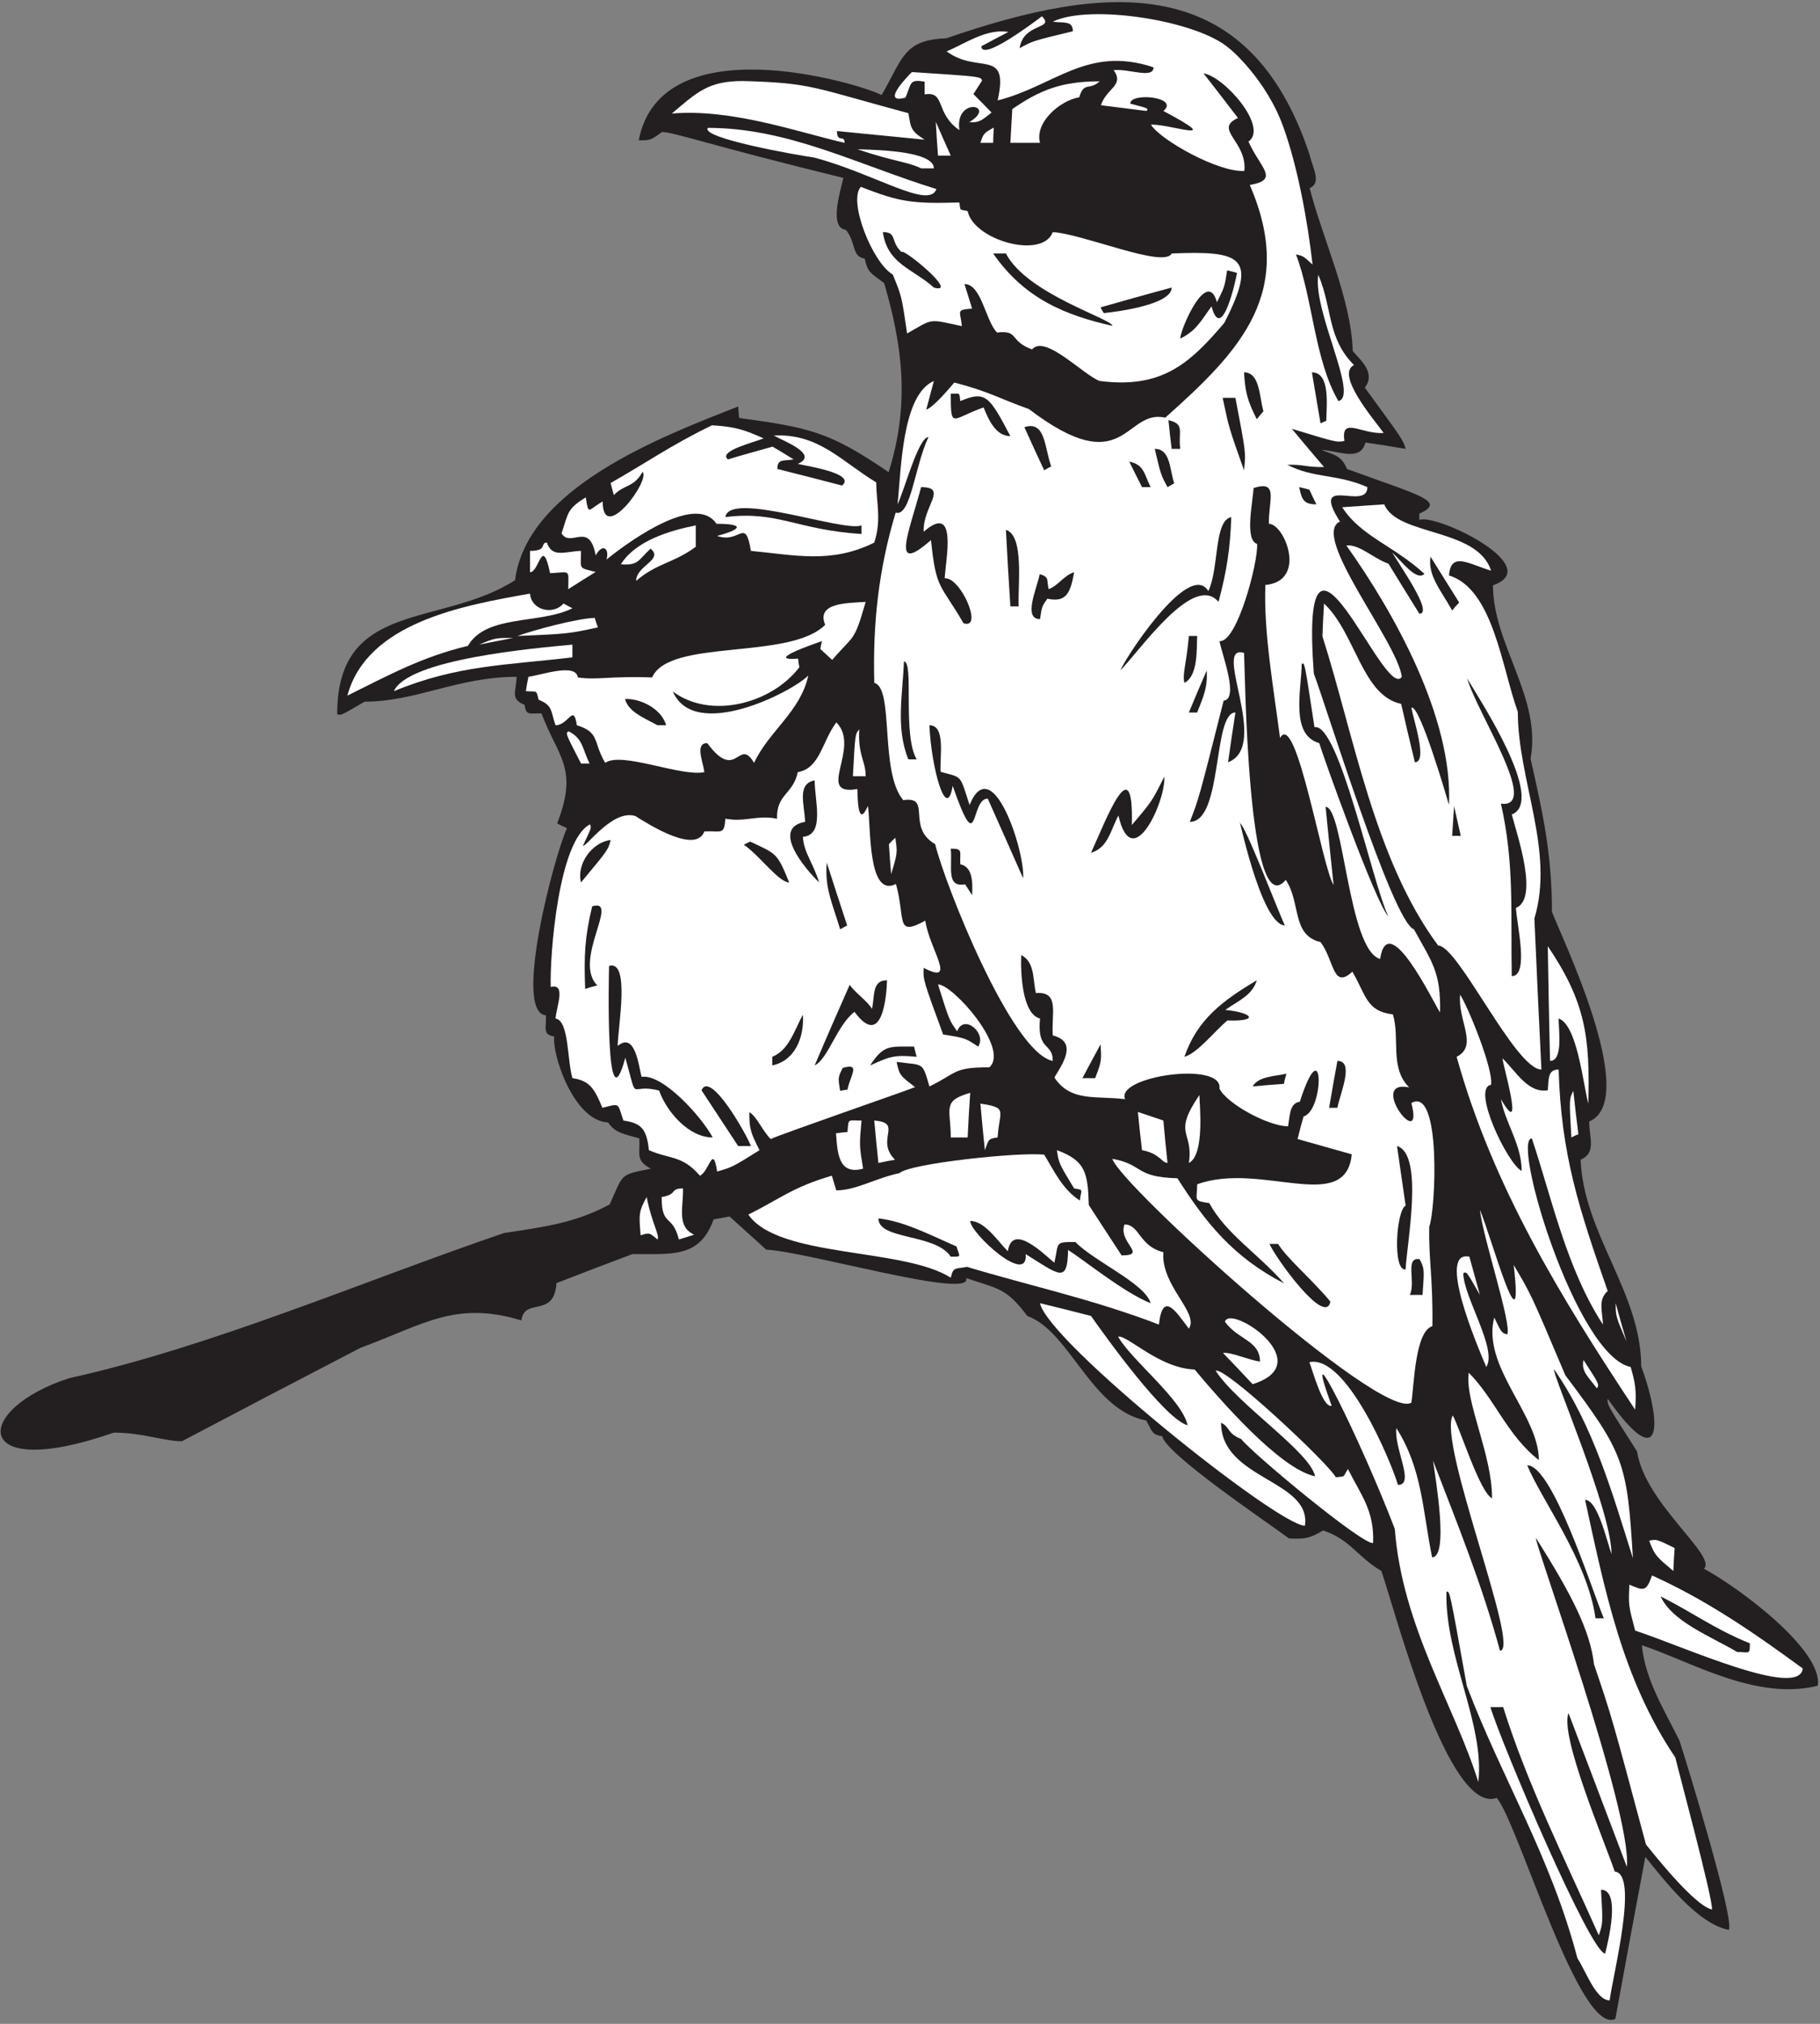 <?xml version="1.0" encoding="UTF-8" standalone="no"?>
<svg
   xmlns:dc="http://purl.org/dc/elements/1.1/"
   xmlns:cc="http://creativecommons.org/ns#"
   xmlns:rdf="http://www.w3.org/1999/02/22-rdf-syntax-ns#"
   xmlns:svg="http://www.w3.org/2000/svg"
   xmlns="http://www.w3.org/2000/svg"
   viewBox="0 0 548 609.333"
   height="609.333"
   width="548"
   xml:space="preserve"
   id="svg2"
   version="1.1"><rect x="0" y="0" width="548" height="609.333" fill="#808080" stroke="none"/><defs
     id="defs6" /><g
     transform="matrix(1.333,0,0,-1.333,0,609.333)"
     id="g10"><g
       transform="scale(0.1)"
       id="g12"><path
         id="path14"
         style="fill:#231f20;fill-opacity:1;fill-rule:nonzero;stroke:none"
         d="m 3380.96,510.242 c -109.77,-39.031 -229,419.594 -260.64,512.638 -54.42,31.75 -70.76,71.66 -131.76,91.44 -31.68,-18.72 -41.76,-19.44 -77.04,-18 -54,40.32 -276.48,189.36 -286.56,231.12 -24.97,3.12 -23.25,14.04 -36,35.27 -124.67,24.08 -171.67,201.1 -268.56,236.17 -48.24,64.8 -67.69,61.2 -138.24,85.68 19.03,-50.69 -362.62,60.41 -451.44,64.08 -28.08,25.2 -55.44,50.4 -82.8,74.88 -12.24,-2.16 -24.48,-4.32 -36,-6.48 -31.68,-88.56 -95.04,-77.76 -183.6,-78.49 -57.6,-21.59 -114.48,-43.19 -171.36,-65.51 -5.02,-80.29 -72.54,-30.94 -79.2,-84.24 -149.76,45.36 -220.319,-9.36 -363.6,-61.92 -134.64,-69.84 -269.281,-140.4 -403.199,-210.96 -41.039,0 -88.559,19.44 -154.082,19.44 -324.594,-113.35 -319.121,52.84 -100.078,123.12 322.558,71.28 664.554,219.59 981.359,327.61 87.12,13.67 159.12,21.59 239.04,64.79 31.68,69.84 20.88,66.24 92.88,80.64 -34.14,18.62 -24.38,29.94 -25.92,68.4 -35.28,10.08 -54.72,12.24 -70.56,36 -78.46,3.6 -127.25,155.47 -121.68,194.4 -27.61,3.45 -17.44,20.5 -18.72,47.52 -75.81,5.83 20.36,365.68 47.52,422.64 -7.92,3.6 -15.12,7.2 -22.32,10.8 48.96,125.28 2.16,149.04 -35.28,248.4 -25.2,1.48 -34.87,-6.87 -38.16,19.44 -32.86,13.14 -19.37,29.11 -18,63.36 -132.48,0 -227.522,-56.16 -343.44,-56.16 -54,-31.68 -54,-31.68 -61.918,-28.08 0,259.2 234,195.12 401.758,302.4 26.64,208.8 329.76,324 504,392.4 0.72,-8.64 1.44,-17.28 2.16,-25.92 162.03,-22.14 204.84,-31.91 337.68,-122.4 48.24,152.64 31.68,284.4 -10.08,426.96 -32.4,24.48 -36.72,23.76 -43.92,55.44 -29.54,3.69 -19.18,36.33 -42.48,64.8 -38.57,4.82 -13.06,85.17 -5.76,117.36 -306,74.88 -383.04,103.68 -409.68,103.68 -25.92,-18.72 -25.92,-18.72 -52.56,-18.72 50.62,261.97 495.93,129.34 548.64,102.24 48.24,82.8 48.96,124.56 146.16,128.16 361.3,124.88 682.62,154.11 820.8,-263.52 6.13,-28.03 27.92,-62.92 0,-74.88 27.36,-109.44 94.32,-251.28 97.2,-367.92 15.84,-19.44 53.28,-48.24 27.36,-82.8 86.4,-118.08 86.4,-118.08 92.16,-138.24 -30.24,5.04 -60.48,10.08 -90.72,14.4 -11.86,-43.48 -57.62,-19.47 -99.36,-16.56 24.48,-10.8 44.64,-10.8 57.6,-43.2 162.45,-59.69 226.3,-72.87 163.44,-100.8 0,-4.32 0,-9.36 0,-14.4 36.42,15.6 287.31,-105.02 166.32,-147.6 0,-133.92 110.16,-252.72 84.95,-391.68 27.37,-121.68 48.25,-213.84 48.25,-345.6 19.44,-53.28 200.87,-424.07 84.24,-473.77 0,-38.87 16.68,-70.34 -19.44,-86.39 6.48,-167.04 136.8,-300.24 136.8,-466.56 48.62,-132.46 46.69,-247.03 -75.6,-73.44 -1.44,-12.96 -1.44,-12.96 66.25,-118.8 18.07,-118.13 180.96,-235.18 151.19,-264.96 74.8,-40.1 269.17,-182.393 257.04,-264.236 -140.88,-34.973 -289.82,56.406 -397.44,91.433 7.92,-77.043 46.8,-138.957 84.96,-215.273 14.4,-43.926 124.55,-401.77 111.6,-427.688 -71.28,13.684 -146.88,113.762 -188.64,164.887 C 3693.44,255.359 3671.13,133.684 3648.8,11.277 3568.25,-28.992 3429.62,452.375 3380.96,510.242 v 0" /><path
         id="path16"
         style="fill:#ffffff;fill-opacity:1;fill-rule:nonzero;stroke:none"
         d="m 3563.11,148.074 c -60.47,230.403 -169.19,403.203 -249.83,614.887 -38.88,216.719 -38.88,216.719 -46.08,212.398 -3.59,-146.16 87.12,-299.519 72,-429.121 -53.35,172.485 -171.49,349.262 -188.64,571.682 -75.81,198.4 -217.09,482.93 -142.56,277.92 -20.59,-4.11 -42.02,77.21 -50.4,98.64 82.8,18 183.6,-221.77 200.17,-277.21 39.38,0 -9.8,83.6 -3.61,128.17 58.32,-91.44 59.04,-184.31 80.64,-291.6 38.24,0 7.98,176.04 2.16,218.16 54,-140.4 110.16,-277.918 151.2,-429.117 48.43,0 -141.77,470.057 -106.56,531.357 18,-34.56 61.2,-173.52 88.56,-187.2 0.72,98.64 -61.92,218.88 -52.56,283.68 58.32,-58.32 87.84,-143.28 158.4,-197.28 0,102.24 -129.61,210.96 -100.8,321.84 16.56,-34.56 16.56,-34.56 29.52,-38.16 10.08,24.48 -54.72,216.72 -61.92,281.52 25.18,-59.32 100.57,-334.84 76.32,-124.56 39.6,-66.96 39.6,-66.96 116.64,-249.12 132.48,-176.41 139.68,-195.84 152.64,-413.28 -47.52,150.48 -90,300.25 -177.84,426.24 -8.63,0 129.6,-318.13 129.6,-416.88 -10.57,28.69 -31.14,122.4 -59.76,122.4 43.92,-200.881 83.52,-403.92 203.76,-581.76 5.76,-25.196 86.4,-324.004 82.8,-343.438 -38.89,8.645 -127.44,120.235 -149.04,146.875 -77.76,290.164 -77.76,290.164 -117.36,406.809 -8.29,74.246 -49.3,156.465 -131.04,285.114 -7.2,-0.72 217.49,-618.673 205.2,-742.321 -43.92,115.926 -87.84,231.844 -131.76,347.039 -20.16,-50.403 79.92,-285.84 104.4,-357.84 55.04,-4.582 -4.31,-234.023 -11.52,-290.883 -31.07,0 -53.93,66.86 -72.73,95.039 v 0" /><path
         id="path18"
         style="fill:#231f20;fill-opacity:1;fill-rule:nonzero;stroke:none"
         d="m 3366.56,715.438 c 9.36,0 18.72,0 28.8,0 54,-172.801 139.68,-344.161 216,-515.516 9.36,27.351 9.36,27.351 5.03,102.961 44.59,0 17.05,-112.871 9.37,-144.004 -33.12,0 -236.31,478.711 -259.2,556.559 v 0" /><path
         id="path20"
         style="fill:#ffffff;fill-opacity:1;fill-rule:nonzero;stroke:none"
         d="m 3693.44,888.242 c -15.12,57.598 -15.12,57.598 -12.96,103.684 31.75,-13.235 37.97,-17.285 51.12,20.874 119.53,-53.999 223.92,-124.558 340.56,-210.241 -8.59,-69.993 -273.18,51.386 -378.72,85.683 v 0" /><path
         id="path22"
         style="fill:#231f20;fill-opacity:1;fill-rule:nonzero;stroke:none"
         d="m 3923.84,840 c -62.64,36.719 -146.16,68.398 -172.8,125.281 67.68,-33.125 122.4,-74.156 201.6,-105.84 0,-27.293 -1.69,-19.441 -28.8,-19.441 v 0" /><path
         id="path24"
         style="fill:#231f20;fill-opacity:1;fill-rule:nonzero;stroke:none"
         d="m 3603.96,915.969 c -18.07,131.061 -124.69,271.101 -154.08,345.601 57.11,0 145.55,-280.535 172.8,-345.601 -6.49,0 -12.96,0 -18.72,0 v 0" /><path
         id="path26"
         style="fill:#ffffff;fill-opacity:1;fill-rule:nonzero;stroke:none"
         d="m 3779.84,1022.88 c -36.73,30.96 -41.77,33.84 -54.72,68.4 16.56,3.6 16.56,3.6 57.59,-16.56 -1.43,-17.28 -2.15,-34.56 -2.87,-51.84 v 0" /><path
         id="path28"
         style="fill:#ffffff;fill-opacity:1;fill-rule:nonzero;stroke:none"
         d="m 2803.52,1320.96 c -32.39,12.96 -24.48,26.64 -45.36,36.72 0,-128.03 204.85,-129.31 189.36,-232.56 -61.2,0 -581.04,416.16 -598.32,502.56 38.16,-9.36 76.32,-18.72 115.2,-28.8 33.84,-48.24 166.32,-232.56 218.16,-246.95 -12.24,58.32 -127.44,147.59 -156.96,200.15 20.88,4.31 92.17,-71.28 172.8,-74.16 56.88,-67.67 192.24,-224.64 272.16,-241.2 -11.52,55.44 -174.24,161.28 -224.64,238.32 20.82,10.41 255.85,-210.27 271.44,-240.48 23.23,2.9 14.64,-1.62 27.36,18.72 28.8,-58.32 59.76,-92.88 56.88,-167.04 -21.03,-7.01 -271.54,201.1 -298.08,234.72 v 0" /><path
         id="path30"
         style="fill:#ffffff;fill-opacity:1;fill-rule:nonzero;stroke:none"
         d="m 2512.64,1953.84 c 71.01,-12.91 49.59,-41.54 146.88,-43.92 63.71,-100.12 125.62,-178.1 241.2,-237.6 -63.36,71.29 -131.04,111.6 -169.2,181.44 -37.73,5.8 -27.36,5.79 -27.36,42.48 144.03,52.37 335.44,-69.93 349.2,67.68 -41.04,11.52 -82.08,23.04 -122.4,34.56 4.32,17.28 8.64,34.56 13.68,51.12 47.16,13.47 46.19,202.58 -8.64,33.11 -24.27,-3.45 -22.11,-33.63 -26.64,-55.44 -43.92,0 -137.52,50.41 -154.8,84.96 8.51,63.23 -236.23,28.05 -213.12,-23.75 -66.06,8.26 -122.57,-6.95 -159.84,48.96 16.36,27.69 55.1,80.37 -3.6,95.04 -3.4,50.95 15.94,99.63 -38.16,95.76 -7.27,32.73 -2.48,70.37 -33.12,85.68 -1.67,-41.79 2.45,-133.28 42.48,-143.28 -7.14,-75.03 28.8,-52.97 28.8,-95.76 -92.88,18 -243.36,398.16 -265.68,489.6 -66.49,38.61 -6.08,109.5 -72,99.36 -54.07,63.23 -20.12,253.61 -65.52,264.96 -3.6,135.36 10.08,257.04 48.24,384.48 34.32,-10.45 42.88,104.56 74.16,170.64 -22.65,0 -54.7,-121.24 -69.84,-151.92 8.53,80.04 9.87,247.05 82.08,278.64 -5.76,-21.6 -11.52,-43.2 -17.28,-64.8 17.28,6.48 50.4,46.08 63.36,61.2 79.2,-20.16 106.56,-38.16 168.48,-59.76 218.55,-166.29 215.21,1.21 308.16,-19.44 170.64,151.92 295.91,282.96 190.8,525.6 69.1,11.52 23.24,38.79 -2.88,97.92 45.78,32.7 -54.68,146.92 -101.52,154.08 25.92,-33.12 51.84,-66.96 77.76,-100.8 -56.41,-25.64 21.2,-52.69 14.4,-119.52 -57.95,-4.14 -190.52,70.41 -210.96,104.4 40.98,2.56 173.92,-46.57 28.08,30.96 37.71,31.43 -74.88,42.94 -74.88,16.56 41.76,-10.8 41.76,-10.8 36.72,-16.56 -34.56,4.32 -69.12,8.64 -102.96,12.96 12.3,38.45 53.74,44.29 28.8,79.2 33.53,4.02 90,-20.68 90,6.48 -149.76,49.68 -222.48,-41.76 -352.08,-74.88 26.7,120.15 -44.65,57.97 -115.2,110.88 43.2,18 89.28,51.84 139.68,43.92 -20.88,-10.8 -41.04,-21.6 -61.2,-32.4 0,-35.29 116.76,52.65 136.8,67.68 30.24,-30.24 -41.76,-13.68 -50.39,-72 30.23,16.56 30.23,16.56 120.23,38.16 0,24.99 -21.47,18.19 -45.36,21.6 82.08,41.04 329.04,2.88 399.6,-61.2 -3.46,4.17 83.51,-67.9 122.4,-180 30.96,-87.12 53.28,-205.92 64.8,-307.44 -20.88,19.44 -20.88,19.44 -37.44,23.04 37.97,-99.21 41.7,-238.46 95.77,-331.2 47.2,10.26 -58.45,204.24 -45.36,285.12 32.39,-75.6 19.43,-142.56 80.63,-203.76 -43.07,-21.53 48.17,-126.68 66.96,-153.36 -49.71,-3.73 -97.25,38.52 -88.56,-18 -17.28,-3.6 -17.28,-3.6 -118.8,27.36 23.76,-28.8 48.24,-57.6 72.72,-86.4 -40.32,-0.72 -46.8,6.48 -82.8,5.04 59.76,-30.96 112.33,-20.16 180.72,-50.4 0,-55.76 -131.51,31.6 -61.92,-77.76 -67.65,-30.75 129.69,-271.49 139.67,-350.64 -38.57,-59.75 -232.35,461.03 -198.71,7.2 23.04,-58.32 177.84,-561.6 226.08,-577.44 40.32,-73.44 61.2,-96.48 59.04,-187.92 -16.76,26.04 -117.63,236.18 -135.36,120.96 -72.09,19.66 -82.3,343.44 -123.12,343.44 5.76,-58.32 11.52,-117.36 18,-176.4 -25.66,38.65 -84.49,397.58 -120.96,331.92 -13.65,107.23 -37.41,238.19 -33.12,345.6 95.63,9.11 43.1,138.24 7.92,138.24 -1.21,50.78 23.31,99.93 -34.56,80.64 -1.65,-30.85 -20.73,-117.82 7.92,-126 3.25,-39.08 -45.24,-224.57 -84.96,-219.6 6.42,-32.68 44.32,-130.27 9.36,-134.64 -55.44,-219.6 -55.44,-219.6 -76.32,-273.6 75.19,0 51.03,246.96 102.96,246.96 -5.76,-37.44 -11.52,-74.88 -16.56,-112.32 96.76,36.53 -37.8,269.1 36,246.96 2.45,-30.06 6.89,-617.55 94.32,-512.64 34.52,-51.78 12.93,-125.28 78.48,-140.4 31.42,-41.73 27.28,-108.21 72,-66.96 31.09,-53.48 31.57,-89.44 91.44,-96.48 16.56,-54 -7.92,-120.24 36.72,-164.88 -96.57,19.33 35.47,-151.94 5.04,-35.28 68.11,38.92 54.94,-243.55 40.32,-279.36 -1.44,-75.6 8.64,-113.76 7.2,-224.64 -39.25,-11.78 -41.16,-131.93 -47.52,-172.8 -68.42,-43.55 -660.78,494.3 -675.36,550.8 v 0" /><path
         id="path32"
         style="fill:#ffffff;fill-opacity:1;fill-rule:nonzero;stroke:none"
         d="m 3693.44,1387.2 c -169.2,255.6 -321.84,504.73 -403.19,797.04 49.79,24.9 1.93,81.81 7.91,140.4 18.72,-29.52 75.6,-169.2 69.84,-203.76 -45,-6.43 37.23,-178.75 69.12,-194.4 0,59.76 -36.72,107.28 -46.8,162 56.03,-97.14 2.88,82.15 3.6,92.16 31.58,-30.7 57.89,-79.39 102.24,-72 2.3,25.28 -0.52,46.8 24.48,46.8 5.75,-192.24 45.36,-312.48 110.88,-500.4 -22.5,-18.74 -11.75,-46.94 -10.8,-75.6 -82.08,126 -115.2,284.4 -160.56,420.48 -47.05,0 99.77,-491.82 223.2,-516.24 10.08,-35.28 13.68,-52.55 10.08,-96.48 v 0" /><path
         id="path34"
         style="fill:#ffffff;fill-opacity:1;fill-rule:nonzero;stroke:none"
         d="m 3607.04,1435.44 c -19.44,25.92 -36,38.17 -30.24,64.08 36,-55.44 36,-55.44 30.24,-64.08 v 0" /><path
         id="path36"
         style="fill:#ffffff;fill-opacity:1;fill-rule:nonzero;stroke:none"
         d="m 2829.44,1444.8 c -22.32,23.75 -44.64,47.52 -66.96,70.56 19.45,2.16 56.88,-15.84 83.52,-19.44 0,47.86 -49.89,48.97 -79.2,90 8.18,28.1 106.48,-26.82 117.78,-79.23 5.14,-23.83 -7.69,-47.13 -55.14,-61.89 v 0" /><path
         id="path38"
         style="fill:#ffffff;fill-opacity:1;fill-rule:nonzero;stroke:none"
         d="m 3357.2,1483.68 c -20.29,47.5 -112.31,264.2 -38.16,249.12 7.92,-28.8 15.84,-57.6 23.76,-86.41 -30.24,53.29 -30.24,53.29 -37.44,48.97 0,-52.56 77.75,-172.08 51.84,-211.68 v 0" /><path
         id="path40"
         style="fill:#ffffff;fill-opacity:1;fill-rule:nonzero;stroke:none"
         d="m 3674,1541.28 c -24.48,56.88 -24.48,56.88 -24.48,86.4 7.92,-28.8 15.84,-57.6 24.48,-86.4 v 0" /><path
         id="path42"
         style="fill:#ffffff;fill-opacity:1;fill-rule:nonzero;stroke:none"
         d="m 2685.44,1570.08 c -29.58,39.44 -59.12,86.4 -67.67,9.36 -147.61,56.88 -290.17,87.12 -433.45,130.32 -25.81,-5.16 -31.07,0.95 -36.72,-24.48 -106.74,68.31 -389.67,43.97 -457.2,142.56 73.44,36.72 100.08,61.92 188.64,87.84 2.88,-10.8 6.48,-21.6 10.08,-33.12 44.64,0 90,28.08 142.56,38.88 21.59,21.59 268.39,48.02 326.88,41.76 21.6,-34.56 40.32,-77.76 80.64,-103.68 2,24 11.13,23.92 -12.96,27.36 -34.56,56.88 -34.56,56.88 -38.88,86.4 64.8,-23.76 69.84,-51.12 72,-123.84 24.48,-37.44 48.96,-75.6 74.16,-113.76 59.87,0 -8.53,29.11 6.48,69.84 34.68,0 32.23,-48.74 87.84,-62.64 -5.87,-76.29 81.52,-136.58 57.6,-172.8 v 0" /><path
         id="path44"
         style="fill:#231f20;fill-opacity:1;fill-rule:nonzero;stroke:none"
         d="m 2867.6,1761.6 c 6.48,0 12.96,0 19.44,0 18.72,-31.68 76.32,-79.92 118.08,-130.32 -11.57,-57.89 -125.47,101.06 -137.52,130.32 v 0" /><path
         id="path46"
         style="fill:#231f20;fill-opacity:1;fill-rule:nonzero;stroke:none"
         d="m 2412.56,1747.92 c -1.42,-75.6 -18.43,-57.8 -95.76,-9.37 6.33,-73.51 -125.28,47.66 -125.28,74.89 32.84,0 61.62,-45.06 84.96,-68.4 9.97,64.8 79.08,-4.36 105.12,-25.92 10.48,46.13 -0.36,46.8 47.52,46.8 40.32,-42.48 158.4,-94.32 169.92,-138.24 -61.08,24.37 -150.38,97.57 -186.48,120.24 v 0" /><path
         id="path48"
         style="fill:#231f20;fill-opacity:1;fill-rule:nonzero;stroke:none"
         d="m 3184.4,1646.39 c 14.31,27.91 -12.11,86.66 22.32,80.65 10.8,-21.6 10.8,-21.6 6.48,-80.65 -10.07,0 -19.44,0 -28.8,0 v 0" /><path
         id="path50"
         style="fill:#231f20;fill-opacity:1;fill-rule:nonzero;stroke:none"
         d="m 3175.04,1848 c -6.48,45.36 -12.96,90 -19.44,134.64 61.67,-18.5 21.69,-222.09 19.44,-278.64 -29.96,-4.85 -21.41,133.34 0,144 v 0" /><path
         id="path52"
         style="fill:#231f20;fill-opacity:1;fill-rule:nonzero;stroke:none"
         d="m 2147.6,1732.8 c -34.78,52.77 -163.44,37.14 -163.44,86.4 58.32,-6.49 115.2,-36.72 176.4,-63.36 7.3,-24.34 12.65,-23.04 -12.96,-23.04 v 0" /><path
         id="path54"
         style="fill:#ffffff;fill-opacity:1;fill-rule:nonzero;stroke:none"
         d="m 1485.2,1771.68 c -17.53,13.63 -16.25,16.66 -38.16,9.36 -3.6,45.35 -5.04,53.28 13.68,86.4 10.8,-56.88 30.24,-87.12 24.48,-95.76 v 0" /><path
         id="path56"
         style="fill:#ffffff;fill-opacity:1;fill-rule:nonzero;stroke:none"
         d="m 1533.44,1771.68 c -14.77,59.11 -38.88,27.07 -38.88,95.76 37.39,6.23 17.08,19.44 48.24,19.44 0.99,-42.52 -15.09,-86.09 25.2,-104.4 -11.52,-3.6 -23.04,-7.2 -34.56,-10.8 v 0" /><path
         id="path58"
         style="fill:#ffffff;fill-opacity:1;fill-rule:nonzero;stroke:none"
         d="m 1580.96,1915.68 c -40.32,46.8 -67.68,36.72 -115.2,57.6 -5.04,48.95 -18,61.2 -57.6,66.97 -14.08,39.88 -5.72,39.24 -47.52,28.79 -18,43.92 -28.8,61.21 -67.68,66.96 -11.95,39.45 -7.37,130.24 -38.16,134.64 2.39,27.93 24.34,80.06 -10.8,71.28 -2.45,71.14 17.34,330.65 88.56,367.2 3.6,-7.2 3.6,-7.2 -15.84,-48.24 7.33,-3.67 67.45,83.78 118.8,66.96 32.69,-20.81 136.41,-85.52 155.52,-34.56 39.64,1.89 44.36,-9.14 47.52,28.8 43.92,-8.64 72.76,9.11 116.68,-0.25 -2.16,55.44 36.68,55.69 46.76,105.37 50.18,8.36 54.48,68.81 87.12,112.32 56.92,-56.92 -49.57,-167.61 47.52,-150.48 0.63,-15.75 0.33,-92.05 23.76,-38.16 7.06,-45.61 -1.11,-208.63 63.36,-176.4 22.29,-79.6 -2.12,-120.09 66.24,-82.8 9.5,-64.65 73.56,-146.82 -3.61,-106.56 -1.43,-26.64 -1.43,-26.64 43.93,-150.48 49.68,-7.92 49.68,-7.92 79.2,-27.37 19.92,29.89 -32.25,75.32 -47.52,34.57 -18,25.2 -18,25.2 -43.2,105.84 33.9,0 162.62,-145.95 115.92,-187.2 -82.79,0 -71.28,-12.24 -135.36,-43.21 -16.65,58.3 -13.34,46.76 -74.16,55.44 6.48,-30.95 8.64,-31.67 41.76,-56.87 -8.94,-4.62 -303.96,-106.5 -326.16,-117.36 -19.44,19.44 -31.68,51.84 -48.24,60.48 0,-36.73 2.16,-44.64 23.04,-85.68 -61.2,-38.16 -61.2,-38.16 -95.76,-48.24 -9.82,63.84 -17.57,0.12 -38.88,-9.36 v 0" /><path
         id="path60"
         style="fill:#ffffff;fill-opacity:1;fill-rule:nonzero;stroke:none"
         d="m 1888.4,2011.44 c 8.64,1.44 17.28,2.17 25.92,2.88 2.64,31.66 -0.19,25.93 31.68,25.93 -5.04,-56.17 -5.04,-56.17 3.6,-108.73 -56.3,-15.36 -58,36.64 -61.2,79.92 v 0" /><path
         id="path62"
         style="fill:#ffffff;fill-opacity:1;fill-rule:nonzero;stroke:none"
         d="m 1984.16,1944.48 c -3.6,32.4 -6.48,64.07 -9.36,95.77 66.61,-5.13 1.24,-43.02 46.8,-88.57 -12.96,-2.16 -25.2,-4.32 -37.44,-7.2 v 0" /><path
         id="path64"
         style="fill:#ffffff;fill-opacity:1;fill-rule:nonzero;stroke:none"
         d="m 2579.6,1973.28 c -3.6,28.8 -6.47,57.6 -9.35,86.4 18.71,-6.48 38.15,-12.96 57.59,-19.43 2.88,-31.7 5.77,-63.37 9.36,-95.77 -12.91,0 -17.48,21.5 -57.6,28.8 v 0" /><path
         id="path66"
         style="fill:#ffffff;fill-opacity:1;fill-rule:nonzero;stroke:none"
         d="m 2685.44,1944.48 c 11.04,73.3 -38.23,62.31 23.76,153.36 0,-18 12.96,-135.36 -23.76,-153.36 v 0" /><path
         id="path68"
         style="fill:#ffffff;fill-opacity:1;fill-rule:nonzero;stroke:none"
         d="m 2224.64,1973.28 c -3.6,35.27 -7.2,70.56 -10.08,105.12 63.31,-9.49 42.74,-14.38 38.88,-76.32 -22.92,-2.86 -20.08,-6.13 -28.8,-28.8 v 0" /><path
         id="path70"
         style="fill:#231f20;fill-opacity:1;fill-rule:nonzero;stroke:none"
         d="m 1667.36,1982.64 c -28.08,42.48 -55.44,84.24 -82.8,126 19.88,46.4 103.31,-102.51 111.6,-126 -10.08,0 -19.44,0 -28.8,0 v 0" /><path
         id="path72"
         style="fill:#231f20;fill-opacity:1;fill-rule:nonzero;stroke:none"
         d="m 1488.8,2107.92 c -70.72,18.61 -45.84,-33.92 -76.32,74.16 -45.14,-165.54 -37.35,182.88 -36.72,207.36 48.31,14.49 19.92,-138.76 19.44,-180.72 40.07,33.39 47.62,-47.09 54,-69.84 47.46,7.6 135.57,-89.93 160.56,-136.8 -54.23,0 -104.01,58.17 -120.96,105.84 v 0" /><path
         id="path74"
         style="fill:#ffffff;fill-opacity:1;fill-rule:nonzero;stroke:none"
         d="m 2147.6,2002.08 c 0,65.44 -20.43,82.41 43.92,100.8 -2.16,-33.12 -4.32,-66.96 -5.76,-100.8 -12.96,0 -25.92,0 -38.16,0 v 0" /><path
         id="path76"
         style="fill:#ffffff;fill-opacity:1;fill-rule:nonzero;stroke:none"
         d="m 3549.44,2002.08 c -5.04,86.4 -5.04,86.4 4.32,105.12 3.6,-32.4 7.2,-64.8 11.52,-97.92 -5.76,-2.16 -10.8,-4.32 -15.84,-7.2 v 0" /><path
         id="path78"
         style="fill:#231f20;fill-opacity:1;fill-rule:nonzero;stroke:none"
         d="m 3002.23,2069.04 c 5.77,35.28 12.25,70.56 18.73,105.84 39.22,0 5.94,-73.49 0,-105.84 -6.48,0 -12.96,0 -18.73,0 v 0" /><path
         id="path80"
         style="fill:#ffffff;fill-opacity:1;fill-rule:nonzero;stroke:none"
         d="m 3587.6,2078.4 c -11.92,46.56 -25.35,178.37 -66.96,192.24 0,-27.53 10.47,-95.76 -19.44,-95.76 -2.16,86.4 -3.6,172.8 -5.04,259.2 84.97,-126 95.77,-204.48 91.44,-355.68 v 0" /><path
         id="path82"
         style="fill:#231f20;fill-opacity:1;fill-rule:nonzero;stroke:none"
         d="m 1897.76,2107.2 c -5.04,30.24 -5.04,30.24 5.76,51.84 41.85,12.55 16.89,-17.32 10.8,-48.96 -5.76,-0.72 -11.52,-1.44 -16.56,-2.88 v 0" /><path
         id="path84"
         style="fill:#231f20;fill-opacity:1;fill-rule:nonzero;stroke:none"
         d="m 2829.44,2117.27 c 13.69,23.05 47.52,22.33 76.32,28.82 -2.15,-7.21 -4.32,-15.13 -5.76,-23.05 -23.76,-1.44 -47.52,-3.6 -70.56,-5.77 v 0" /><path
         id="path86"
         style="fill:#231f20;fill-opacity:1;fill-rule:nonzero;stroke:none"
         d="m 2444.96,2136 c 13.68,25.93 27.36,51.12 41.04,76.32 2.16,-38.16 2.16,-38.16 -12.24,-76.32 -10.08,0 -19.44,0 -28.8,0 v 0" /><path
         id="path88"
         style="fill:#ffffff;fill-opacity:1;fill-rule:nonzero;stroke:none"
         d="m 3248.48,2435.52 c -144,194.4 -190.08,474.48 -261.36,698.4 0.72,25.2 2.16,49.68 3.6,74.16 71.91,-67.79 85.41,-207.77 174.24,-226.8 10.08,-43.92 20.16,-87.84 30.96,-131.76 29.64,0 -3.06,95.41 -7.92,123.12 18.62,9.31 81.29,-206.96 84.96,-219.6 9.36,196.56 -124.56,435.6 -231.83,586.08 30.15,3.01 60.39,-29.08 95.03,-41.04 23.04,-37.44 46.07,-74.88 69.84,-113.04 33.64,0 -47.91,113.94 -61.2,138.24 19.23,-17.31 54.59,-66.38 72.72,-48.24 -69.84,64.08 -144,84.96 -185.76,150.48 31.68,2.16 63.36,4.32 95.04,6.48 28.8,-72 210.24,-52.56 241.2,-149.76 -49.32,14.5 -90.79,44.46 -95.04,-10.8 100.04,-30.59 119.52,-209.44 155.52,-308.16 0,-154.8 83.52,-313.2 37.44,-466.56 5.04,-113.76 10.08,-227.52 15.84,-341.28 -58.89,0 -187.99,280.08 -233.28,280.08 v 0" /><path
         id="path90"
         style="fill:#231f20;fill-opacity:1;fill-rule:nonzero;stroke:none"
         d="m 1744.4,2164.8 c 0,6.48 0,12.97 0,19.44 38.16,15.12 50.4,61.2 69.12,95.04 3.6,-53.28 -19.44,-104.4 -69.12,-114.48 v 0" /><path
         id="path92"
         style="fill:#231f20;fill-opacity:1;fill-rule:nonzero;stroke:none"
         d="m 1840.16,2164.8 c 25.92,61.2 52.56,121.68 79.2,182.16 9.36,-15.84 40.32,-36.72 50.4,-54.72 6.29,31.49 0.03,64.8 33.84,64.8 -0.78,-33.02 -10.15,-157.32 -73.44,-71.28 -39.8,-30.41 -59.59,-106.37 -90,-120.96 v 0" /><path
         id="path94"
         style="fill:#231f20;fill-opacity:1;fill-rule:nonzero;stroke:none"
         d="m 1965.44,2164.8 c 30.96,47.52 44.64,42.47 99.36,42.47 1.44,-7.19 3.6,-15.11 5.76,-23.03 -52.56,5.04 -61.2,0 -105.12,-19.44 v 0" /><path
         id="path96"
         style="fill:#231f20;fill-opacity:1;fill-rule:nonzero;stroke:none"
         d="m 2675.36,2184.24 c 28.8,83.53 84.96,126 163.44,172.8 -10.08,-33.84 -40.32,-45.36 -71.28,-66.96 64.34,-6.43 76.39,-26.45 5.04,-23.76 -28.08,-23.04 -67.68,-74.16 -97.2,-82.08 v 0" /><path
         id="path98"
         style="fill:#231f20;fill-opacity:1;fill-rule:nonzero;stroke:none"
         d="m 1321.76,2337.6 c -2.88,76.32 -0.72,117.36 15.84,186.48 64.35,19.3 -44.67,-122.36 11.52,-178.56 -9.36,-2.16 -18.72,-5.04 -27.36,-7.92 v 0" /><path
         id="path100"
         style="fill:#231f20;fill-opacity:1;fill-rule:nonzero;stroke:none"
         d="m 3414.8,2366.4 c -2.87,141.84 6.48,252.72 -24.48,389.52 89.75,-11.16 -52.59,201.65 -76.32,282.96 28.98,-49.27 178.64,-276.31 100.8,-307.44 12.61,-48.03 61.62,-190.06 9.36,-210.96 2.12,-37.61 30.11,-154.08 -9.36,-154.08 v 0" /><path
         id="path102"
         style="fill:#231f20;fill-opacity:1;fill-rule:nonzero;stroke:none"
         d="m 2800.64,2712 c 11.33,-2.27 84.67,-194.66 101.52,-231.12 -56.29,3.08 -108.29,270.04 -101.52,231.12 v 0" /><path
         id="path104"
         style="fill:#231f20;fill-opacity:1;fill-rule:nonzero;stroke:none"
         d="m 1897.76,2472.24 c -18,59.76 -35.28,93.6 -30.24,150.48 15.12,-46.8 30.24,-94.32 46.08,-141.84 -5.76,-2.88 -10.8,-5.76 -15.84,-8.64 v 0" /><path
         id="path106"
         style="fill:#231f20;fill-opacity:1;fill-rule:nonzero;stroke:none"
         d="m 2979.92,2892.72 c -65.45,18.7 -40.67,117.79 -39.6,178.56 6.48,5.04 6.48,5.04 28.8,-142.56 55.32,11.06 131.27,-355.08 167.04,-427.68 -30.4,32.68 -151.84,374.55 -156.24,391.68 v 0" /><path
         id="path108"
         style="fill:#231f20;fill-opacity:1;fill-rule:nonzero;stroke:none"
         d="m 2195.84,2549.28 c -5.76,8.64 -10.8,16.56 -15.84,24.48 -43.78,-7.96 -28.3,39.67 -32.4,80.64 28.67,0 19.9,-6.39 21.6,-35.28 27.44,-6.47 28.12,-38.49 26.64,-69.84 v 0" /><path
         id="path110"
         style="fill:#231f20;fill-opacity:1;fill-rule:nonzero;stroke:none"
         d="m 1312.4,2578.08 c -10.8,43.2 26.64,91.44 66.96,95.76 -5.76,-22.32 -5.76,-22.32 -66.96,-95.76 v 0" /><path
         id="path112"
         style="fill:#231f20;fill-opacity:1;fill-rule:nonzero;stroke:none"
         d="m 1680.32,2663.04 c 4.32,2.88 9.36,5.04 14.4,7.2 59.04,-28.08 60.48,-24.48 87.84,-92.16 -23.56,0 -67.61,61.67 -102.24,84.96 v 0" /><path
         id="path114"
         style="fill:#231f20;fill-opacity:1;fill-rule:nonzero;stroke:none"
         d="m 1818.56,2714.88 c -0.91,37.38 -19.67,86.1 21.6,93.6 0,-46 23.64,-123.25 -26.64,-127.44 2.16,-36 23.76,-59.76 36.72,-102.96 -32.67,31.54 -109.2,123.08 -31.68,136.8 v 0" /><path
         id="path116"
         style="fill:#231f20;fill-opacity:1;fill-rule:nonzero;stroke:none"
         d="m 2311.04,2587.44 c -26.64,60.48 -53.27,120.24 -79.91,180 -40.64,0 -19.34,-142.83 -79.2,28.8 -14.14,-84.76 -48.77,42.85 -52.57,136.8 37.33,0 23.1,-70.78 25.2,-105.12 50.28,-13.96 42.55,-5.1 65.52,-74.88 51.21,124.36 125.82,-106.22 120.96,-165.6 v 0" /><path
         id="path118"
         style="fill:#ffffff;fill-opacity:1;fill-rule:nonzero;stroke:none"
         d="m 2012.96,2596.8 c -2.16,23.04 -3.6,45.36 -5.04,67.68 4.32,5.04 9.36,10.08 14.4,14.4 5.04,-33.84 5.04,-33.84 -9.36,-82.08 v 0" /><path
         id="path120"
         style="fill:#231f20;fill-opacity:1;fill-rule:nonzero;stroke:none"
         d="m 2464.4,2645.04 c 32.73,70.74 96.91,243.11 92.16,62.64 45.37,53.28 45.37,53.28 73.44,109.44 3.63,-55.38 -72.87,-223.42 -103.68,-87.84 -18.52,-35.08 -23.55,-72.73 -61.92,-84.24 v 0" /><path
         id="path122"
         style="fill:#231f20;fill-opacity:1;fill-rule:nonzero;stroke:none"
         d="m 3280.16,2683.2 c 1.44,22.32 2.88,44.64 4.32,66.96 5.04,-22.32 10.08,-44.64 15.12,-66.96 -6.49,0 -12.96,0 -19.44,0 v 0" /><path
         id="path124"
         style="fill:#ffffff;fill-opacity:1;fill-rule:nonzero;stroke:none"
         d="m 1926.56,2817.84 c 5.04,95.76 5.04,95.76 14.4,105.84 -3.42,-59.79 14.4,-69.65 14.4,-105.84 -10.08,0 -19.44,0 -28.8,0 v 0" /><path
         id="path126"
         style="fill:#ffffff;fill-opacity:1;fill-rule:nonzero;stroke:none"
         d="m 1367.12,2848.08 c -28.21,47.02 -11.14,68.42 -64.08,84.96 -7.75,50.42 -18.44,0 -48.24,0 -11.3,32.48 -5.79,44.66 -38.16,57.6 -5.88,23.54 -2.52,17.25 -28.8,19.44 1.44,10.8 3.6,21.6 5.76,32.4 30.17,4.22 107.45,31.76 111.6,-1.44 43.92,-6.48 72.72,3.6 167.76,0 38.88,88.56 310.32,38.16 390.96,118.8 -21.21,50.92 51.73,49.01 91.44,51.84 -26.47,-92.63 -25.94,-73.11 -75.6,-131.04 -9.36,8.64 -18,16.56 -26.64,24.48 0.72,6.48 2.16,12.24 3.6,18 -19.04,-6.51 -132.03,-45.6 -54,-39.6 0.72,-6.48 1.44,-12.96 2.88,-19.44 -62.42,-82.07 -200.42,-118.78 -285.84,-54.72 48.78,-113.79 269.38,-1.34 306,36 -17.46,-81.51 -89.92,-126.41 -122.4,-197.28 -35.38,59.87 -39.15,-45.6 -105.84,44.64 -28.43,0 -9.52,-41.98 -6.48,-65.52 -52.64,-11.21 -187.33,47.51 -223.92,20.88 v 0" /><path
         id="path128"
         style="fill:#ffffff;fill-opacity:1;fill-rule:nonzero;stroke:none"
         d="m 1312.4,2846.64 c -35.28,68.4 -35.28,68.4 -28.08,72.72 33.22,-16.61 30.79,-39.77 47.52,-72.72 -6.48,0 -12.96,0 -19.44,0 v 0" /><path
         id="path130"
         style="fill:#231f20;fill-opacity:1;fill-rule:nonzero;stroke:none"
         d="m 2051.84,2856 c -29.52,72 -12.24,150.48 -10.08,221.04 23.54,0 -3.87,-164.71 28.8,-221.04 -6.48,0 -12.96,0 -18.72,0 v 0" /><path
         id="path132"
         style="fill:#231f20;fill-opacity:1;fill-rule:nonzero;stroke:none"
         d="m 1485.2,2933.04 c -34.56,18.72 -64.8,30.24 -73.44,59.04 29.52,2.88 82.08,-19.44 92.88,-59.04 -6.48,0 -12.96,0 -19.44,0 v 0" /><path
         id="path134"
         style="fill:#231f20;fill-opacity:1;fill-rule:nonzero;stroke:none"
         d="m 2685.44,2961.84 c 12.96,31.68 26.64,63.36 40.32,95.04 2.16,-38.16 -6.48,-56.88 -21.6,-95.04 -6.48,0 -12.96,0 -18.72,0 v 0" /><path
         id="path136"
         style="fill:#ffffff;fill-opacity:1;fill-rule:nonzero;stroke:none"
         d="m 784.641,3000 c 44.636,165.6 262.079,203.76 412.559,230.4 3.23,-38.85 53.63,-48.68 75.6,-22.32 6.48,-3.6 12.96,-7.2 20.16,-10.8 -73.44,-36.72 -194.4,-12.96 -236.16,-84.96 C 953.84,3087.84 877.52,3046.08 784.641,3000 v 0" /><path
         id="path138"
         style="fill:#ffffff;fill-opacity:1;fill-rule:nonzero;stroke:none"
         d="m 889.762,3010.08 c 32.394,72.72 319.678,97.2 403.198,105.12 0,-9.36 0,-18.72 0,-28.8 -151.2,-18 -259.92,-17.28 -403.198,-76.32 v 0" /><path
         id="path140"
         style="fill:#231f20;fill-opacity:1;fill-rule:nonzero;stroke:none"
         d="m 2675.36,3028.8 c -5.04,20.88 4.32,40.32 10.08,105.84 5.76,0 12.24,0 18.72,0 -1.45,-26.64 2.88,-90 -28.8,-105.84 v 0" /><path
         id="path142"
         style="fill:#231f20;fill-opacity:1;fill-rule:nonzero;stroke:none"
         d="m 2531.36,3057.6 c 1.89,13.87 153.71,251.72 198,178.56 24.51,49.67 12.16,159.11 51.84,167.04 -2.16,-69.12 -10.07,-121.68 -28.8,-191.52 -55.68,66.38 -174.92,-106.39 -221.04,-154.08 v 0" /><path
         id="path144"
         style="fill:#ffffff;fill-opacity:1;fill-rule:nonzero;stroke:none"
         d="m 1082,3115.2 c 36.72,15.12 36.72,15.12 77.04,15.12 -25.92,-5.04 -51.84,-10.08 -77.04,-15.12 v 0" /><path
         id="path146"
         style="fill:#ffffff;fill-opacity:1;fill-rule:nonzero;stroke:none"
         d="m 1168.4,3134.64 c 38.88,13.68 131.04,38.88 174.96,41.04 2.16,-7.2 4.32,-14.4 7.2,-21.6 -66.96,-14.4 -66.96,-14.4 -182.16,-19.44 v 0" /><path
         id="path148"
         style="fill:#231f20;fill-opacity:1;fill-rule:nonzero;stroke:none"
         d="m 2176.39,3163.44 c -52.55,90.72 -61.91,74.16 -73.43,187.92 -92.68,-81.56 -49.91,17.02 -22.32,119.52 62.07,0 3.22,-43.63 5.75,-100.8 78.55,68.73 48.89,-66.82 47.53,-105.12 35.88,3.31 88.42,-116.73 42.47,-101.52 v 0" /><path
         id="path150"
         style="fill:#231f20;fill-opacity:1;fill-rule:nonzero;stroke:none"
         d="m 2348.48,3274.32 c 21.96,-6.27 15.52,-12.14 20.16,-33.84 20.88,7.2 35.28,31.68 57.6,38.16 -8.37,-47.85 -18.27,-68.8 -60.48,-59.76 -12.24,-17.28 -12.24,-17.28 -16.56,-46.08 -39.28,0 -6.82,69.69 -0.72,101.52 v 0" /><path
         id="path152"
         style="fill:#231f20;fill-opacity:1;fill-rule:nonzero;stroke:none"
         d="m 3280.16,3192.24 c -24.48,44.64 -55.44,77.76 -48.96,121.68 21.6,-34.56 43.2,-69.12 64.8,-103.68 -5.75,-5.76 -10.8,-11.52 -15.84,-18 v 0" /><path
         id="path154"
         style="fill:#231f20;fill-opacity:1;fill-rule:nonzero;stroke:none"
         d="m 2282.23,3201.6 c -3.59,57.6 -7.19,115.2 -10.07,172.8 42.23,-12.67 26.47,-128.03 28.8,-172.8 -6.48,0 -12.96,0 -18.73,0 v 0" /><path
         id="path156"
         style="fill:#ffffff;fill-opacity:1;fill-rule:nonzero;stroke:none"
         d="m 1283.6,3240.48 c 0,45.98 6.81,38.52 -41.04,36 -18.16,86.24 -24.18,2.16 -45.36,2.16 0,16.56 0,32.4 0,48.24 41.18,0 21.9,18.72 38.16,18.72 11.81,-35.43 40.95,-19.81 77.04,-18.72 0,-42.33 -7.49,-37.37 33.12,-47.52 -20.88,-12.96 -41.76,-25.92 -61.92,-38.88 v 0" /><path
         id="path158"
         style="fill:#ffffff;fill-opacity:1;fill-rule:nonzero;stroke:none"
         d="m 1436.96,3259.2 c 0,34.43 63.38,47.94 32.4,72.72 -29.08,-27.46 -27.51,-38.31 -66.96,-35.28 33.12,52.56 108,75.6 169.2,87.84 0,-15.84 0,-31.68 0,-48.24 -48.96,-36.72 -87.84,-36.72 -134.64,-77.04 v 0" /><path
         id="path160"
         style="fill:#ffffff;fill-opacity:1;fill-rule:nonzero;stroke:none"
         d="m 1370,3307.44 c 7.08,24.79 -8.81,37.56 -24.48,9.36 -14.32,78.75 -56.84,16.01 -77.04,49.68 15.84,48.24 12.96,55.44 54.72,81.36 6.53,-42.5 4.44,-28.32 38.16,-9.36 0,-98.29 108.74,48.22 90,66.96 -19.44,-36 -41.76,-28.08 -64.8,-52.56 -2.88,9.36 -5.04,18.72 -7.2,27.36 77.76,43.92 138.96,87.12 228.96,130.32 56.78,-3.34 76.27,-11.97 116.64,-29.52 -21.09,-8.83 -104.07,-28.77 -80.64,-47.52 33.12,10.08 66.96,19.44 100.8,28.8 15.84,-9.36 31.68,-18.72 47.52,-28.8 -22.55,-3.98 -36.72,2.31 -36.72,-21.6 48.24,-12.24 97.2,-24.48 146.16,-37.44 32.9,27.43 -81.66,44.4 -100.08,48.96 49.74,21.63 -33.92,52.16 -54,64.08 100.92,4.8 151.11,-57.21 231.12,-105.84 0.72,-48.96 12.24,-84.24 -4.32,-136.08 -97.2,-48.24 -179.28,-28.08 -278.64,-18.72 -13.01,78.04 -24.31,15.19 -76.32,33.84 57.04,15.21 61.82,27.36 -1.44,27.36 -43.82,66.47 -183.48,-28.4 -248.4,-80.64 v 0" /><path
         id="path162"
         style="fill:#231f20;fill-opacity:1;fill-rule:nonzero;stroke:none"
         d="m 1638.56,3403.2 c 8.21,60.39 267.81,-35.01 307.44,-18.72 0,-6.48 0,-12.96 0,-19.44 -147.21,9.45 -190.1,53.1 -307.44,38.16 v 0" /><path
         id="path164"
         style="fill:#231f20;fill-opacity:1;fill-rule:nonzero;stroke:none"
         d="m 2934.56,3470.88 c 7.2,-1.44 15.12,-3.6 23.04,-5.76 5.04,-10.8 10.08,-21.6 15.84,-33.12 -28.76,0 -32.84,10.71 -38.88,38.88 v 0" /><path
         id="path166"
         style="fill:#231f20;fill-opacity:1;fill-rule:nonzero;stroke:none"
         d="m 2579.6,3470.88 c -10.08,19.44 -19.44,38.88 -28.8,57.6 33.77,-6.75 33.52,-28.17 48.24,-57.6 -6.48,0 -12.95,0 -19.44,0 v 0" /><path
         id="path168"
         style="fill:#231f20;fill-opacity:1;fill-rule:nonzero;stroke:none"
         d="m 2637.2,3470.88 c -15.12,28.08 -15.12,28.08 -28.8,86.4 35.56,0 33.28,-45.84 43.92,-77.76 -5.05,-2.88 -10.09,-5.76 -15.12,-8.64 v 0" /><path
         id="path170"
         style="fill:#231f20;fill-opacity:1;fill-rule:nonzero;stroke:none"
         d="m 2358.56,3509.04 c -15.12,32.4 -30.24,64.8 -44.64,97.2 47.69,15.9 45.27,-45.79 60.48,-88.56 -5.76,-2.88 -10.79,-5.76 -15.84,-8.64 v 0" /><path
         id="path172"
         style="fill:#231f20;fill-opacity:1;fill-rule:nonzero;stroke:none"
         d="m 2810,3509.04 c -33.84,95.04 -33.84,95.04 -48.24,163.44 9.37,0 18.72,0 28.8,0 23.76,-123.84 23.76,-123.84 19.44,-163.44 v 0" /><path
         id="path174"
         style="fill:#231f20;fill-opacity:1;fill-rule:nonzero;stroke:none"
         d="m 2646.56,3557.28 c -2.88,21.6 -5.04,43.2 -7.2,64.8 38.48,-8.55 21.19,-26.62 26.64,-64.8 -6.48,0 -12.96,0 -19.44,0 v 0" /><path
         id="path176"
         style="fill:#231f20;fill-opacity:1;fill-rule:nonzero;stroke:none"
         d="m 2221.76,3650.88 c -71.77,-24.61 -74.16,-52.09 -74.16,30.96 21.2,0 19,4.2 21.6,-16.56 56.89,23.87 65.14,11.86 113.03,-79.2 -32,0 -48.38,34.57 -60.47,64.8 v 0" /><path
         id="path178"
         style="fill:#231f20;fill-opacity:1;fill-rule:nonzero;stroke:none"
         d="m 2982.8,3614.88 c -6.48,38.88 -12.96,77.04 -19.44,115.2 42.21,0 32.97,-75.17 32.4,-109.44 -4.32,-1.44 -8.64,-3.6 -12.96,-5.76 v 0" /><path
         id="path180"
         style="fill:#231f20;fill-opacity:1;fill-rule:nonzero;stroke:none"
         d="m 2838.8,3624.24 c -22.32,44.64 -25.92,61.92 -28.8,105.84 36.11,0 34.3,-54.95 43.92,-87.84 -5.04,-5.76 -10.08,-11.52 -15.12,-18 v 0" /><path
         id="path182"
         style="fill:#ffffff;fill-opacity:1;fill-rule:nonzero;stroke:none"
         d="m 2483.84,3710.64 c -38.47,14.96 -123.67,106.04 -152.64,71.28 -52.79,19.45 -28.68,44.1 -79.2,38.16 -26.61,28.01 -35.02,109.44 -73.44,109.44 5.76,-18 11.52,-36.72 17.28,-55.44 -37.08,-2.85 -27,-3.89 -23.04,-39.6 -76.75,16.44 -63.41,17.97 -123.84,-16.56 -12.24,84.24 -12.24,84.24 -32.4,133.2 -46.08,26.64 -101.52,167.04 -72,198 89.28,-35.28 118.8,-38.16 222.48,-35.28 2.95,-20.67 -0.56,-14.62 18.72,-19.44 13.15,-65.75 168.87,-109.85 192.24,-47.52 68.73,-3.91 251.41,-82.52 268.56,-48.24 157.68,6.48 195.84,-7.2 118.8,-156.96 -78.77,-92.36 -141.21,-148.89 -281.52,-131.04 v 0" /><path
         id="path184"
         style="fill:#231f20;fill-opacity:1;fill-rule:nonzero;stroke:none"
         d="m 2666,3806.4 c 0,21.42 61.14,161.51 82.8,82.08 17.29,34.56 17.29,34.56 23.04,72 7.2,-1.44 14.4,-3.6 22.32,-5.76 -3.07,-18.49 -34.57,-160.03 -57.6,-75.6 -23.76,-32.4 -33.85,-54.72 -70.56,-72.72 v 0" /><path
         id="path186"
         style="fill:#231f20;fill-opacity:1;fill-rule:nonzero;stroke:none"
         d="m 2243.36,3998.64 c 9.35,0 18.72,0 28.8,0 47.11,-91.27 240.48,-147.95 240.48,-163.44 -105.5,23.61 -198.72,61.22 -269.28,163.44 v 0" /><path
         id="path188"
         style="fill:#231f20;fill-opacity:1;fill-rule:nonzero;stroke:none"
         d="m 2493.2,3864 c -2.88,4.32 -5.04,8.64 -7.2,12.96 53.28,15.12 106.56,30.24 160.56,44.64 0,-37.92 -118.7,-54.18 -153.36,-57.6 v 0" /><path
         id="path190"
         style="fill:#231f20;fill-opacity:1;fill-rule:nonzero;stroke:none"
         d="m 2109.44,3921.6 c -46.65,42.4 -105.05,52.54 -115.2,125.28 32.95,0 16.12,-21.1 42.48,-45.36 -0.04,12.52 132.78,-96.4 72.72,-79.92 v 0" /><path
         id="path192"
         style="fill:#ffffff;fill-opacity:1;fill-rule:nonzero;stroke:none"
         d="m 1838.72,4215.36 c -36.72,5.04 -257.76,43.92 -239.76,66.96 181.44,0 335.52,-82.08 516.24,-138.24 -16.96,-46.78 -138.34,34.62 -276.48,71.28 v 0" /><path
         id="path194"
         style="fill:#ffffff;fill-opacity:1;fill-rule:nonzero;stroke:none"
         d="m 2080.64,4190.88 c -33.12,15.84 -59.04,14.4 -144,43.2 21.6,-1.44 172.8,-0.72 172.8,-43.2 -10.08,0 -19.44,0 -28.8,0 v 0" /><path
         id="path196"
         style="fill:#ffffff;fill-opacity:1;fill-rule:nonzero;stroke:none"
         d="m 2118.8,4219.68 c -2.16,25.92 -3.6,51.12 -5.04,76.32 10.8,-25.2 22.33,-50.4 33.84,-76.32 -10.08,0 -19.44,0 -28.8,0 v 0" /><path
         id="path198"
         style="fill:#ffffff;fill-opacity:1;fill-rule:nonzero;stroke:none"
         d="m 1517.6,4314.72 c 57.6,48.96 82.8,73.44 160.56,73.44 155.82,-4.48 155.16,-13.78 373.68,-72.72 5.76,-30.24 2.88,-38.88 36.72,-59.76 -66.24,6.48 -132.48,12.96 -198,19.44 0,-27.95 17.28,-7.13 17.28,-26.64 -103.74,23.61 -253.93,77.69 -390.24,66.24 v 0" /><path
         id="path200"
         style="fill:#ffffff;fill-opacity:1;fill-rule:nonzero;stroke:none"
         d="m 2214.56,4248.48 c 7.2,21.6 7.2,21.6 30.24,34.56 -0.72,-11.52 -1.44,-23.04 -1.44,-34.56 -10.08,0 -19.44,0 -28.8,0 v 0" /><path
         id="path202"
         style="fill:#ffffff;fill-opacity:1;fill-rule:nonzero;stroke:none"
         d="m 2282.23,4248.48 c 1.45,25.92 2.89,51.12 4.33,76.32 61.92,42.48 110.16,62.64 197.28,62.64 -23.27,-21.61 -35.11,0.56 -46.07,-36 -42.83,-6.96 -101.2,-56.66 -88.57,-102.96 -22.32,0 -44.64,0 -66.97,0 v 0" /><path
         id="path204"
         style="fill:#ffffff;fill-opacity:1;fill-rule:nonzero;stroke:none"
         d="m 2167.04,4277.28 c -55.65,38.07 -30.37,88.66 -78.48,80.64 0,10.08 0,19.44 0,28.8 -34.86,5.81 -29.15,-2.63 -43.2,-36 -54.45,-14.84 -1.81,41.39 14.4,57.6 156.24,-10.08 156.24,-10.08 158.4,-19.44 -6.48,-10.08 -12.96,-20.16 -19.44,-30.24 13.68,-13.68 27.37,-27.36 41.04,-41.76 -19.44,-15.12 -26.63,-23.76 -50.4,-21.6 64.74,38.84 -33.2,58.19 -22.32,-18 v 0" /></g></g></svg>